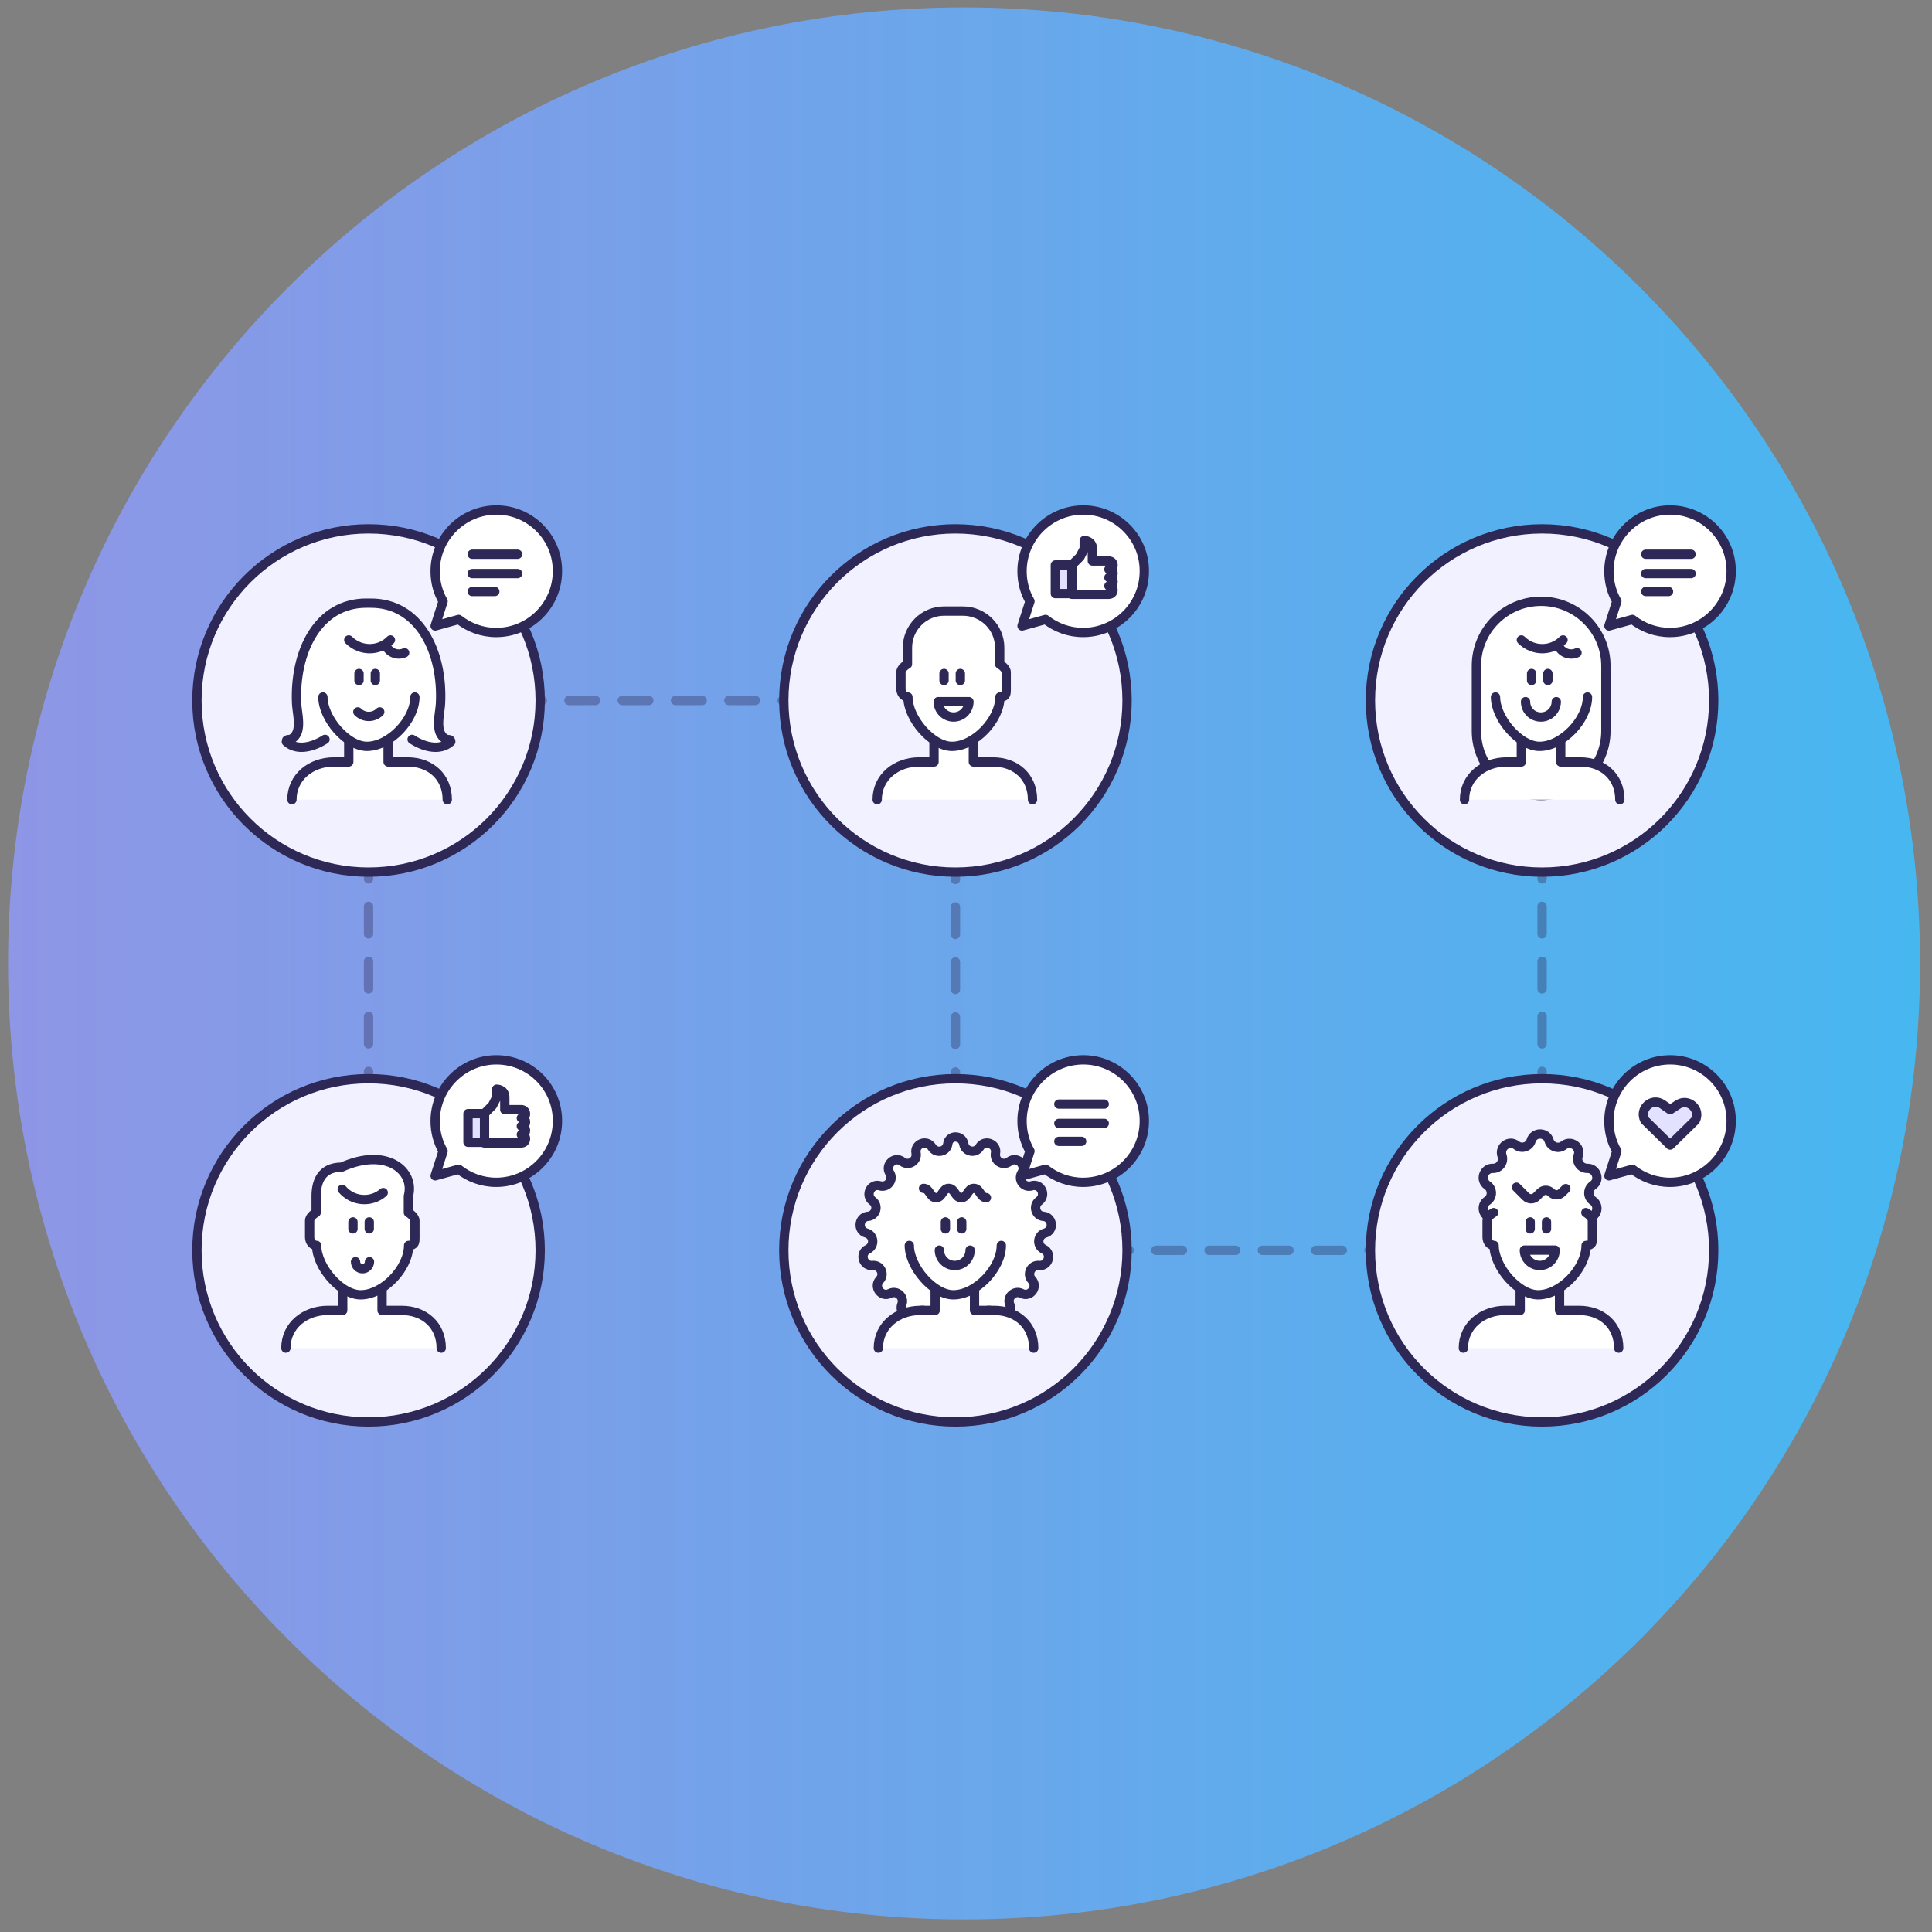 <svg width="248" height="248" viewBox="0 0 248 248" fill="none" xmlns="http://www.w3.org/2000/svg">
<rect x="0" y="0" width="248" height="248" fill="#808080" stroke="none"/>
<g clip-path="url(#clip0_201_1372)">
<path d="M123.75 246.383C191.523 246.383 246.465 191.442 246.465 123.668C246.465 55.894 191.523 0.953 123.75 0.953C55.976 0.953 1.034 55.894 1.034 123.668C1.034 191.442 55.976 246.383 123.75 246.383Z" fill="url(#paint0_linear_201_1372)"/>
<g opacity="0.2">
<path d="M47.31 160.498V158.704" stroke="#2D2856" stroke-width="1.196" stroke-linecap="round" stroke-linejoin="round"/>
<path d="M47.31 155.176V93.475" stroke="#2D2856" stroke-width="1.196" stroke-linecap="round" stroke-linejoin="round" stroke-dasharray="3.53 3.53"/>
<path d="M47.31 91.711V89.918H49.104" stroke="#2D2856" stroke-width="1.196" stroke-linecap="round" stroke-linejoin="round"/>
<path d="M52.512 89.918H119.116" stroke="#2D2856" stroke-width="1.196" stroke-linecap="round" stroke-linejoin="round" stroke-dasharray="3.42 3.42"/>
<path d="M120.85 89.918H122.643V91.711" stroke="#2D2856" stroke-width="1.196" stroke-linecap="round" stroke-linejoin="round"/>
<path d="M122.643 95.239V156.94" stroke="#2D2856" stroke-width="1.196" stroke-linecap="round" stroke-linejoin="round" stroke-dasharray="3.53 3.53"/>
<path d="M122.643 158.704V160.498H124.437" stroke="#2D2856" stroke-width="1.196" stroke-linecap="round" stroke-linejoin="round"/>
<path d="M127.845 160.498H194.449" stroke="#2D2856" stroke-width="1.196" stroke-linecap="round" stroke-linejoin="round" stroke-dasharray="3.42 3.42"/>
<path d="M196.153 160.498H197.947V158.704" stroke="#2D2856" stroke-width="1.196" stroke-linecap="round" stroke-linejoin="round"/>
<path d="M197.947 155.176V93.475" stroke="#2D2856" stroke-width="1.196" stroke-linecap="round" stroke-linejoin="round" stroke-dasharray="3.53 3.53"/>
<path d="M197.947 91.711V89.918" stroke="#2D2856" stroke-width="1.196" stroke-linecap="round" stroke-linejoin="round"/>
</g>
<g opacity="0.2">
<path d="M47.31 160.498V158.704" stroke="#2D2856" stroke-width="1.196" stroke-linecap="round" stroke-linejoin="round"/>
<path d="M47.31 155.176V93.475" stroke="#2D2856" stroke-width="1.196" stroke-linecap="round" stroke-linejoin="round" stroke-dasharray="3.53 3.53"/>
<path d="M47.31 91.711V89.918H49.104" stroke="#2D2856" stroke-width="1.196" stroke-linecap="round" stroke-linejoin="round"/>
<path d="M52.512 89.918H119.116" stroke="#2D2856" stroke-width="1.196" stroke-linecap="round" stroke-linejoin="round" stroke-dasharray="3.42 3.42"/>
<path d="M120.85 89.918H122.643V91.711" stroke="#2D2856" stroke-width="1.196" stroke-linecap="round" stroke-linejoin="round"/>
<path d="M122.643 95.239V156.94" stroke="#2D2856" stroke-width="1.196" stroke-linecap="round" stroke-linejoin="round" stroke-dasharray="3.53 3.53"/>
<path d="M122.643 158.704V160.498H124.437" stroke="#2D2856" stroke-width="1.196" stroke-linecap="round" stroke-linejoin="round"/>
<path d="M127.845 160.498H194.449" stroke="#2D2856" stroke-width="1.196" stroke-linecap="round" stroke-linejoin="round" stroke-dasharray="3.42 3.42"/>
<path d="M196.153 160.498H197.947V158.704" stroke="#2D2856" stroke-width="1.196" stroke-linecap="round" stroke-linejoin="round"/>
<path d="M197.947 155.176V93.475" stroke="#2D2856" stroke-width="1.196" stroke-linecap="round" stroke-linejoin="round" stroke-dasharray="3.53 3.53"/>
<path d="M197.947 91.711V89.918" stroke="#2D2856" stroke-width="1.196" stroke-linecap="round" stroke-linejoin="round"/>
</g>
<path d="M47.31 111.95C59.478 111.95 69.342 102.086 69.342 89.918C69.342 77.75 59.478 67.886 47.31 67.886C35.142 67.886 25.278 77.75 25.278 89.918C25.278 102.086 35.142 111.95 47.31 111.95Z" fill="#F2F1FF" stroke="#2D2856" stroke-width="1.196" stroke-miterlimit="10" stroke-linecap="round" stroke-linejoin="round"/>
<path d="M63.722 65.464C59.388 65.464 55.86 68.992 55.86 73.326C55.86 74.731 56.219 76.047 56.876 77.183L55.86 80.351L58.879 79.514C60.224 80.561 61.869 81.188 63.692 81.188C68.027 81.188 71.554 77.661 71.554 73.326C71.584 68.992 68.057 65.464 63.722 65.464Z" fill="white" stroke="#2D2856" stroke-width="1.196" stroke-miterlimit="10" stroke-linecap="round" stroke-linejoin="round"/>
<path d="M60.613 71.144H66.442" stroke="#2D2856" stroke-width="1.196" stroke-miterlimit="10" stroke-linecap="round" stroke-linejoin="round"/>
<path d="M60.613 73.625H66.442" stroke="#2D2856" stroke-width="1.196" stroke-miterlimit="10" stroke-linecap="round" stroke-linejoin="round"/>
<path d="M60.613 75.927H63.513" stroke="#2D2856" stroke-width="1.196" stroke-miterlimit="10" stroke-linecap="round" stroke-linejoin="round"/>
<path d="M122.643 111.95C134.811 111.95 144.675 102.086 144.675 89.918C144.675 77.75 134.811 67.886 122.643 67.886C110.476 67.886 100.612 77.75 100.612 89.918C100.612 102.086 110.476 111.95 122.643 111.95Z" fill="#F2F1FF" stroke="#2D2856" stroke-width="1.196" stroke-miterlimit="10" stroke-linecap="round" stroke-linejoin="round"/>
<path d="M139.055 65.464C134.721 65.464 131.193 68.992 131.193 73.326C131.193 74.731 131.552 76.047 132.21 77.183L131.193 80.351L134.212 79.514C135.558 80.561 137.202 81.188 139.025 81.188C143.36 81.188 146.888 77.661 146.888 73.326C146.917 68.992 143.39 65.464 139.055 65.464Z" fill="white" stroke="#2D2856" stroke-width="1.196" stroke-miterlimit="10" stroke-linecap="round" stroke-linejoin="round"/>
<path d="M137.59 72.519L138.637 71.473L139.175 70.427V69.38C139.175 69.38 140.221 69.38 140.221 70.427C140.221 71.473 140.221 71.473 140.221 71.473V72.011H142.344C142.344 72.011 142.882 72.011 142.882 72.549C142.882 73.087 142.344 73.087 142.344 73.087C142.344 73.087 142.882 73.057 142.882 73.595C142.882 74.133 142.344 74.133 142.344 74.133C142.344 74.133 142.882 74.133 142.882 74.671C142.882 75.21 142.344 75.21 142.344 75.21C142.344 75.21 142.882 75.21 142.882 75.748C142.882 76.286 142.344 76.286 142.344 76.286H137.59V72.519Z" fill="white" stroke="#2D2856" stroke-width="1.196" stroke-miterlimit="10" stroke-linecap="round" stroke-linejoin="round"/>
<path d="M137.59 72.519H135.468V76.196H137.59V72.519Z" fill="#E2E1FF" stroke="#2D2856" stroke-width="1.196" stroke-miterlimit="10" stroke-linecap="round" stroke-linejoin="round"/>
<path d="M197.947 111.95C210.115 111.95 219.979 102.086 219.979 89.918C219.979 77.75 210.115 67.886 197.947 67.886C185.779 67.886 175.915 77.75 175.915 89.918C175.915 102.086 185.779 111.95 197.947 111.95Z" fill="#F2F1FF" stroke="#2D2856" stroke-width="1.196" stroke-miterlimit="10" stroke-linecap="round" stroke-linejoin="round"/>
<path d="M214.388 65.464C210.054 65.464 206.526 68.992 206.526 73.326C206.526 74.731 206.885 76.047 207.543 77.183L206.526 80.351L209.546 79.514C210.891 80.561 212.535 81.188 214.359 81.188C218.693 81.188 222.221 77.661 222.221 73.326C222.251 68.992 218.723 65.464 214.388 65.464Z" fill="white" stroke="#2D2856" stroke-width="1.196" stroke-miterlimit="10" stroke-linecap="round" stroke-linejoin="round"/>
<path d="M211.25 71.144H217.079" stroke="#2D2856" stroke-width="1.196" stroke-miterlimit="10" stroke-linecap="round" stroke-linejoin="round"/>
<path d="M211.25 73.625H217.079" stroke="#2D2856" stroke-width="1.196" stroke-miterlimit="10" stroke-linecap="round" stroke-linejoin="round"/>
<path d="M211.25 75.927H214.179" stroke="#2D2856" stroke-width="1.196" stroke-miterlimit="10" stroke-linecap="round" stroke-linejoin="round"/>
<path d="M47.31 182.53C59.478 182.53 69.342 172.665 69.342 160.498C69.342 148.33 59.478 138.466 47.31 138.466C35.142 138.466 25.278 148.33 25.278 160.498C25.278 172.665 35.142 182.53 47.31 182.53Z" fill="#F2F1FF" stroke="#2D2856" stroke-width="1.196" stroke-miterlimit="10" stroke-linecap="round" stroke-linejoin="round"/>
<path d="M63.722 136.044C59.388 136.044 55.86 139.572 55.86 143.906C55.86 145.311 56.219 146.627 56.876 147.763L55.86 150.931L58.879 150.094C60.224 151.141 61.869 151.768 63.692 151.768C68.027 151.768 71.554 148.241 71.554 143.906C71.584 139.572 68.057 136.044 63.722 136.044Z" fill="white" stroke="#2D2856" stroke-width="1.196" stroke-miterlimit="10" stroke-linecap="round" stroke-linejoin="round"/>
<path d="M62.168 142.95L63.214 141.903L63.752 140.857V139.811C63.752 139.811 64.798 139.811 64.798 140.857C64.798 141.903 64.798 141.903 64.798 141.903V142.441H66.921C66.921 142.441 67.459 142.441 67.459 142.98C67.459 143.518 66.921 143.518 66.921 143.518C66.921 143.518 67.459 143.488 67.459 144.026C67.459 144.564 66.921 144.564 66.921 144.564C66.921 144.564 67.459 144.564 67.459 145.102C67.459 145.64 66.921 145.64 66.921 145.64C66.921 145.64 67.459 145.64 67.459 146.178C67.459 146.716 66.921 146.716 66.921 146.716H62.168V142.95Z" fill="white" stroke="#2D2856" stroke-width="1.196" stroke-miterlimit="10" stroke-linecap="round" stroke-linejoin="round"/>
<path d="M62.198 142.95H60.075V146.627H62.198V142.95Z" fill="#E2E1FF" stroke="#2D2856" stroke-width="1.196" stroke-miterlimit="10" stroke-linecap="round" stroke-linejoin="round"/>
<path d="M122.643 182.53C134.811 182.53 144.675 172.665 144.675 160.498C144.675 148.33 134.811 138.466 122.643 138.466C110.476 138.466 100.612 148.33 100.612 160.498C100.612 172.665 110.476 182.53 122.643 182.53Z" fill="#F2F1FF" stroke="#2D2856" stroke-width="1.196" stroke-miterlimit="10" stroke-linecap="round" stroke-linejoin="round"/>
<path d="M139.055 136.044C134.721 136.044 131.193 139.572 131.193 143.906C131.193 145.311 131.552 146.627 132.21 147.763L131.193 150.931L134.212 150.094C135.558 151.141 137.202 151.768 139.025 151.768C143.36 151.768 146.888 148.241 146.888 143.906C146.917 139.572 143.39 136.044 139.055 136.044Z" fill="white" stroke="#2D2856" stroke-width="1.196" stroke-miterlimit="10" stroke-linecap="round" stroke-linejoin="round"/>
<path d="M135.916 141.724H141.746" stroke="#2D2856" stroke-width="1.196" stroke-miterlimit="10" stroke-linecap="round" stroke-linejoin="round"/>
<path d="M135.916 144.205H141.746" stroke="#2D2856" stroke-width="1.196" stroke-miterlimit="10" stroke-linecap="round" stroke-linejoin="round"/>
<path d="M135.916 146.507H138.846" stroke="#2D2856" stroke-width="1.196" stroke-miterlimit="10" stroke-linecap="round" stroke-linejoin="round"/>
<path d="M197.947 182.53C210.115 182.53 219.979 172.665 219.979 160.498C219.979 148.33 210.115 138.466 197.947 138.466C185.779 138.466 175.915 148.33 175.915 160.498C175.915 172.665 185.779 182.53 197.947 182.53Z" fill="#F2F1FF" stroke="#2D2856" stroke-width="1.196" stroke-miterlimit="10" stroke-linecap="round" stroke-linejoin="round"/>
<path d="M214.388 136.044C210.054 136.044 206.526 139.572 206.526 143.906C206.526 145.311 206.885 146.627 207.543 147.763L206.526 150.931L209.546 150.094C210.891 151.141 212.535 151.768 214.359 151.768C218.693 151.768 222.221 148.241 222.221 143.906C222.251 139.572 218.723 136.044 214.388 136.044Z" fill="white" stroke="#2D2856" stroke-width="1.196" stroke-miterlimit="10" stroke-linecap="round" stroke-linejoin="round"/>
<path d="M214.388 142.441L213.402 141.754C212.057 140.827 210.383 142.322 211.13 143.787L214.388 146.985L217.617 143.817C218.364 142.382 216.69 140.887 215.345 141.814L214.388 142.441Z" fill="#E2E1FF" stroke="#2D2856" stroke-width="1.196" stroke-miterlimit="10" stroke-linecap="round" stroke-linejoin="round"/>
<path d="M132.538 102.652C132.538 99.723 130.386 97.809 127.456 97.809H124.945V95.209H119.893V97.809H117.98C115.05 97.809 112.599 99.753 112.599 102.652" fill="white"/>
<path d="M132.538 102.652C132.538 99.723 130.386 97.809 127.456 97.809H124.945V95.209H119.893V97.809H117.98C115.05 97.809 112.599 99.753 112.599 102.652" stroke="#2D2856" stroke-width="1.196" stroke-miterlimit="10" stroke-linecap="round" stroke-linejoin="round"/>
<path d="M128.323 83.132V85.254C128.323 85.254 129.16 85.732 129.16 86.3V88.423C129.16 89.021 129.19 89.469 128.353 89.469C128.353 92.399 125.125 95.807 122.195 95.807C119.624 95.807 116.545 92.219 116.545 89.469C116.037 89.469 115.648 88.991 115.648 88.423V86.3C115.648 85.702 116.485 85.254 116.485 85.254V83.132C116.485 80.531 118.608 78.438 121.178 78.438H123.6C126.201 78.438 128.323 80.531 128.323 83.132Z" fill="white" stroke="#2D2856" stroke-width="1.196" stroke-miterlimit="10" stroke-linecap="round" stroke-linejoin="round"/>
<path d="M124.377 90.067C124.377 91.143 123.51 92.04 122.404 92.04C121.328 92.04 120.431 91.173 120.431 90.067H124.377Z" fill="white" stroke="#2D2856" stroke-width="1.196" stroke-miterlimit="10" stroke-linecap="round" stroke-linejoin="round"/>
<path d="M121.179 86.45V87.347" stroke="#2D2856" stroke-width="1.196" stroke-miterlimit="10" stroke-linecap="round" stroke-linejoin="round"/>
<path d="M123.271 86.45V87.347" stroke="#2D2856" stroke-width="1.196" stroke-miterlimit="10" stroke-linecap="round" stroke-linejoin="round"/>
<path d="M52.901 94.91C54.335 95.837 56.428 96.494 57.863 95.209C57.863 94.97 57.713 94.94 57.534 94.94C56.966 94.91 56.488 94.282 56.368 93.624C56.159 92.578 56.488 91.353 56.547 90.276C56.876 83.64 53.797 77.362 47.52 77.422H47.101C40.823 77.362 37.774 83.64 38.073 90.276C38.133 91.353 38.462 92.578 38.252 93.624C38.133 94.282 37.654 94.91 37.087 94.94C36.877 94.94 36.758 94.94 36.758 95.209C38.163 96.494 40.285 95.837 41.72 94.91" fill="white"/>
<path d="M52.901 94.91C54.335 95.837 56.428 96.494 57.863 95.209C57.863 94.97 57.713 94.94 57.534 94.94C56.966 94.91 56.488 94.282 56.368 93.624C56.159 92.578 56.488 91.353 56.547 90.276C56.876 83.64 53.797 77.362 47.52 77.422H47.101C40.823 77.362 37.774 83.64 38.073 90.276C38.133 91.353 38.462 92.578 38.252 93.624C38.133 94.282 37.654 94.91 37.087 94.94C36.877 94.94 36.758 94.94 36.758 95.209C38.163 96.494 40.285 95.837 41.72 94.91" stroke="#2D2856" stroke-width="1.196" stroke-miterlimit="10" stroke-linecap="round" stroke-linejoin="round"/>
<path d="M57.414 102.652C57.414 99.723 55.262 97.809 52.333 97.809H49.821V95.209H44.769V97.809H42.856C39.926 97.809 37.475 99.753 37.475 102.652" fill="white"/>
<path d="M57.414 102.652C57.414 99.723 55.262 97.809 52.333 97.809H49.821V95.209H44.769V97.809H42.856C39.926 97.809 37.475 99.753 37.475 102.652" stroke="#2D2856" stroke-width="1.196" stroke-miterlimit="10" stroke-linecap="round" stroke-linejoin="round"/>
<path d="M53.259 89.469C53.259 92.399 50.031 95.807 47.101 95.807C44.53 95.807 41.451 92.219 41.451 89.469" fill="white"/>
<path d="M53.259 89.469C53.259 92.399 50.031 95.807 47.101 95.807C44.53 95.807 41.451 92.219 41.451 89.469" stroke="#2D2856" stroke-width="1.196" stroke-miterlimit="10" stroke-linecap="round" stroke-linejoin="round"/>
<path d="M45.935 91.382C46.712 92.16 47.968 92.16 48.745 91.382" stroke="#2D2856" stroke-width="1.196" stroke-miterlimit="10" stroke-linecap="round" stroke-linejoin="round"/>
<path d="M46.085 86.45V87.347" stroke="#2D2856" stroke-width="1.196" stroke-miterlimit="10" stroke-linecap="round" stroke-linejoin="round"/>
<path d="M48.177 86.45V87.347" stroke="#2D2856" stroke-width="1.196" stroke-miterlimit="10" stroke-linecap="round" stroke-linejoin="round"/>
<path d="M44.769 82.145C46.264 83.64 48.656 83.64 50.12 82.145Z" fill="white"/>
<path d="M44.769 82.145C46.264 83.64 48.656 83.64 50.12 82.145" stroke="#2D2856" stroke-width="1.196" stroke-miterlimit="10" stroke-linecap="round" stroke-linejoin="round"/>
<path d="M49.552 82.862C49.941 83.789 51.017 84.208 51.944 83.789Z" fill="white"/>
<path d="M49.552 82.862C49.941 83.789 51.017 84.208 51.944 83.789" stroke="#2D2856" stroke-width="1.196" stroke-miterlimit="10" stroke-linecap="round" stroke-linejoin="round"/>
<path d="M56.637 173.053C56.637 170.123 54.485 168.21 51.555 168.21H49.044V165.609H43.992V168.21H42.079C39.149 168.21 36.698 170.153 36.698 173.053" fill="white"/>
<path d="M56.637 173.053C56.637 170.123 54.485 168.21 51.555 168.21H49.044V165.609H43.992V168.21H42.079C39.149 168.21 36.698 170.153 36.698 173.053" stroke="#2D2856" stroke-width="1.196" stroke-miterlimit="10" stroke-linecap="round" stroke-linejoin="round"/>
<path d="M52.422 153.532V155.655C52.422 155.655 53.259 156.133 53.259 156.701V158.823C53.259 159.421 53.289 159.87 52.452 159.87C52.452 162.799 49.224 166.207 46.294 166.207C43.723 166.207 40.644 162.62 40.644 159.87C40.136 159.87 39.747 159.391 39.747 158.823V156.701C39.747 156.103 40.584 155.655 40.584 155.655V153.532C40.584 151.768 41.212 149.825 43.843 149.825C49.702 147.195 53.289 150.363 52.422 153.532Z" fill="white" stroke="#2D2856" stroke-width="1.196" stroke-miterlimit="10" stroke-linecap="round" stroke-linejoin="round"/>
<path d="M45.636 161.962C45.636 162.441 46.025 162.859 46.533 162.859C47.011 162.859 47.43 162.47 47.43 161.962" fill="white"/>
<path d="M45.636 161.962C45.636 162.441 46.025 162.859 46.533 162.859C47.011 162.859 47.43 162.47 47.43 161.962" stroke="#2D2856" stroke-width="1.196" stroke-miterlimit="10" stroke-linecap="round" stroke-linejoin="round"/>
<path d="M45.307 156.85V157.747" stroke="#2D2856" stroke-width="1.196" stroke-miterlimit="10" stroke-linecap="round" stroke-linejoin="round"/>
<path d="M47.4 156.85V157.747" stroke="#2D2856" stroke-width="1.196" stroke-miterlimit="10" stroke-linecap="round" stroke-linejoin="round"/>
<path d="M43.932 152.665C45.277 154.25 47.639 154.429 49.194 153.084" stroke="#2D2856" stroke-width="1.196" stroke-miterlimit="10" stroke-linecap="round" stroke-linejoin="round"/>
<path d="M197.827 102.114C193.253 102.114 189.517 98.407 189.517 93.834V85.463C189.517 80.889 193.223 77.183 197.827 77.183C202.401 77.183 206.138 80.889 206.138 85.463V93.834C206.138 98.377 202.401 102.114 197.827 102.114Z" fill="white" stroke="#2D2856" stroke-width="1.196" stroke-miterlimit="10" stroke-linecap="round" stroke-linejoin="round"/>
<path d="M207.931 102.652C207.931 99.723 205.779 97.809 202.849 97.809H200.338V95.209H195.286V97.809H193.373C190.443 97.809 187.992 99.753 187.992 102.652" fill="white"/>
<path d="M207.931 102.652C207.931 99.723 205.779 97.809 202.849 97.809H200.338V95.209H195.286V97.809H193.373C190.443 97.809 187.992 99.753 187.992 102.652" stroke="#2D2856" stroke-width="1.196" stroke-miterlimit="10" stroke-linecap="round" stroke-linejoin="round"/>
<path d="M203.776 89.469C203.776 92.399 200.547 95.807 197.618 95.807C195.047 95.807 191.968 92.219 191.968 89.469" fill="white"/>
<path d="M203.776 89.469C203.776 92.399 200.547 95.807 197.618 95.807C195.047 95.807 191.968 92.219 191.968 89.469" stroke="#2D2856" stroke-width="1.196" stroke-miterlimit="10" stroke-linecap="round" stroke-linejoin="round"/>
<path d="M199.77 90.067C199.77 91.143 198.903 92.04 197.797 92.04C196.691 92.04 195.824 91.173 195.824 90.067" fill="white"/>
<path d="M199.77 90.067C199.77 91.143 198.903 92.04 197.797 92.04C196.691 92.04 195.824 91.173 195.824 90.067" stroke="#2D2856" stroke-width="1.196" stroke-miterlimit="10" stroke-linecap="round" stroke-linejoin="round"/>
<path d="M196.602 86.45V87.347" stroke="#2D2856" stroke-width="1.196" stroke-miterlimit="10" stroke-linecap="round" stroke-linejoin="round"/>
<path d="M198.694 86.45V87.347" stroke="#2D2856" stroke-width="1.196" stroke-miterlimit="10" stroke-linecap="round" stroke-linejoin="round"/>
<path d="M195.286 82.145C196.781 83.64 199.172 83.64 200.637 82.145Z" fill="white"/>
<path d="M195.286 82.145C196.781 83.64 199.172 83.64 200.637 82.145" stroke="#2D2856" stroke-width="1.196" stroke-miterlimit="10" stroke-linecap="round" stroke-linejoin="round"/>
<path d="M200.039 82.862C200.428 83.789 201.504 84.208 202.431 83.789Z" fill="white"/>
<path d="M200.039 82.862C200.428 83.789 201.504 84.208 202.431 83.789" stroke="#2D2856" stroke-width="1.196" stroke-miterlimit="10" stroke-linecap="round" stroke-linejoin="round"/>
<path d="M191.639 156.312C190.443 156.342 189.935 154.788 190.922 154.13C191.609 153.652 191.609 152.635 190.922 152.157C189.935 151.47 190.443 149.945 191.639 149.975C192.476 150.005 193.074 149.168 192.805 148.361C192.416 147.225 193.732 146.268 194.658 147.015C195.316 147.523 196.302 147.225 196.542 146.417C196.87 145.281 198.515 145.281 198.843 146.417C199.083 147.225 200.069 147.553 200.727 147.015C201.683 146.298 202.999 147.254 202.58 148.361C202.311 149.168 202.909 149.975 203.746 149.975C204.942 149.945 205.45 151.499 204.464 152.157C203.776 152.635 203.776 153.652 204.464 154.13C205.45 154.818 204.942 156.342 203.746 156.312" fill="white"/>
<path d="M191.639 156.312C190.443 156.342 189.935 154.788 190.922 154.13C191.609 153.652 191.609 152.635 190.922 152.157C189.935 151.47 190.443 149.945 191.639 149.975C192.476 150.005 193.074 149.168 192.805 148.361C192.416 147.225 193.732 146.268 194.658 147.015C195.316 147.523 196.302 147.225 196.542 146.417C196.87 145.281 198.515 145.281 198.843 146.417C199.083 147.225 200.069 147.553 200.727 147.015C201.683 146.298 202.999 147.254 202.58 148.361C202.311 149.168 202.909 149.975 203.746 149.975C204.942 149.945 205.45 151.499 204.464 152.157C203.776 152.635 203.776 153.652 204.464 154.13C205.45 154.818 204.942 156.342 203.746 156.312" stroke="#2D2856" stroke-width="1.196" stroke-miterlimit="10" stroke-linecap="round" stroke-linejoin="round"/>
<path d="M207.782 173.053C207.782 170.123 205.63 168.21 202.7 168.21H200.189V165.609H195.137V168.21H193.224C190.294 168.21 187.843 170.153 187.843 173.053" fill="white"/>
<path d="M207.782 173.053C207.782 170.123 205.63 168.21 202.7 168.21H200.189V165.609H195.137V168.21H193.224C190.294 168.21 187.843 170.153 187.843 173.053" stroke="#2D2856" stroke-width="1.196" stroke-miterlimit="10" stroke-linecap="round" stroke-linejoin="round"/>
<path d="M203.567 155.655C203.567 155.655 204.404 156.133 204.404 156.701V158.823C204.404 159.421 204.434 159.87 203.597 159.87C203.597 162.799 200.368 166.207 197.439 166.207C194.868 166.207 191.789 162.62 191.789 159.87C191.28 159.87 190.892 159.391 190.892 158.823V156.701C190.892 156.103 191.729 155.655 191.729 155.655" fill="white"/>
<path d="M203.567 155.655C203.567 155.655 204.404 156.133 204.404 156.701V158.823C204.404 159.421 204.434 159.87 203.597 159.87C203.597 162.799 200.368 166.207 197.439 166.207C194.868 166.207 191.789 162.62 191.789 159.87C191.28 159.87 190.892 159.391 190.892 158.823V156.701C190.892 156.103 191.729 155.655 191.729 155.655" stroke="#2D2856" stroke-width="1.196" stroke-miterlimit="10" stroke-linecap="round" stroke-linejoin="round"/>
<path d="M199.621 160.468C199.621 161.544 198.754 162.441 197.648 162.441C196.572 162.441 195.675 161.574 195.675 160.468H199.621Z" fill="white" stroke="#2D2856" stroke-width="1.196" stroke-miterlimit="10" stroke-linecap="round" stroke-linejoin="round"/>
<path d="M196.422 156.85V157.747" stroke="#2D2856" stroke-width="1.196" stroke-miterlimit="10" stroke-linecap="round" stroke-linejoin="round"/>
<path d="M198.515 156.85V157.747" stroke="#2D2856" stroke-width="1.196" stroke-miterlimit="10" stroke-linecap="round" stroke-linejoin="round"/>
<path d="M194.658 152.396L195.854 153.592C196.243 153.981 196.841 153.981 197.229 153.592L197.737 153.084C198.126 152.695 198.724 152.695 199.113 153.084C199.501 153.472 200.099 153.472 200.488 153.084L200.996 152.576" stroke="#2D2856" stroke-width="1.196" stroke-miterlimit="10" stroke-linecap="round" stroke-linejoin="round"/>
<path d="M123.72 146.866C123.899 147.852 125.214 148.121 125.752 147.254C126.38 146.208 128.024 146.836 127.785 148.032C127.606 149.018 128.742 149.736 129.549 149.108C130.536 148.36 131.821 149.526 131.163 150.573C130.625 151.44 131.432 152.516 132.419 152.217C133.615 151.858 134.362 153.413 133.375 154.16C132.568 154.758 132.927 156.073 133.943 156.133C135.169 156.253 135.319 157.956 134.153 158.285C133.166 158.554 133.047 159.9 133.973 160.348C135.079 160.886 134.601 162.56 133.375 162.441C132.359 162.351 131.761 163.547 132.449 164.294C133.286 165.191 132.239 166.596 131.133 166.028C130.237 165.579 129.22 166.476 129.609 167.433C130.057 168.569 128.592 169.496 127.755 168.569C127.068 167.822 125.812 168.3 125.842 169.316C125.842 170.542 124.138 170.871 123.72 169.705C123.361 168.748 122.016 168.748 121.657 169.705C121.209 170.841 119.505 170.542 119.534 169.316C119.534 168.3 118.279 167.822 117.621 168.569C116.784 169.496 115.319 168.569 115.768 167.433C116.127 166.476 115.14 165.579 114.243 166.028C113.137 166.596 112.091 165.191 112.928 164.294C113.615 163.547 113.018 162.351 112.001 162.441C110.775 162.56 110.297 160.886 111.403 160.348C112.33 159.9 112.181 158.554 111.224 158.285C110.028 157.956 110.208 156.223 111.433 156.133C112.45 156.043 112.808 154.758 112.001 154.16C111.015 153.413 111.792 151.858 112.958 152.217C113.944 152.486 114.751 151.44 114.213 150.573C113.556 149.526 114.841 148.36 115.828 149.108C116.635 149.736 117.771 149.018 117.591 148.032C117.352 146.836 118.966 146.208 119.624 147.254C120.162 148.121 121.478 147.882 121.657 146.866C121.777 145.64 123.51 145.64 123.72 146.866Z" fill="white" stroke="#2D2856" stroke-width="1.196" stroke-miterlimit="10" stroke-linecap="round" stroke-linejoin="round"/>
<path d="M132.688 173.053C132.688 170.123 130.536 168.21 127.606 168.21H125.095V165.609H120.043V168.21H118.129C115.2 168.21 112.749 170.153 112.749 173.053" fill="white"/>
<path d="M132.688 173.053C132.688 170.123 130.536 168.21 127.606 168.21H125.095V165.609H120.043V168.21H118.129C115.2 168.21 112.749 170.153 112.749 173.053" stroke="#2D2856" stroke-width="1.196" stroke-miterlimit="10" stroke-linecap="round" stroke-linejoin="round"/>
<path d="M128.533 159.87C128.533 162.799 125.304 166.207 122.374 166.207C119.804 166.207 116.724 162.62 116.724 159.87" fill="white"/>
<path d="M128.533 159.87C128.533 162.799 125.304 166.207 122.374 166.207C119.804 166.207 116.724 162.62 116.724 159.87" stroke="#2D2856" stroke-width="1.196" stroke-miterlimit="10" stroke-linecap="round" stroke-linejoin="round"/>
<path d="M124.527 160.468C124.527 161.544 123.66 162.441 122.554 162.441C121.478 162.441 120.581 161.574 120.581 160.468" fill="white"/>
<path d="M124.527 160.468C124.527 161.544 123.66 162.441 122.554 162.441C121.478 162.441 120.581 161.574 120.581 160.468" stroke="#2D2856" stroke-width="1.196" stroke-miterlimit="10" stroke-linecap="round" stroke-linejoin="round"/>
<path d="M121.358 156.85V157.747" stroke="#2D2856" stroke-width="1.196" stroke-miterlimit="10" stroke-linecap="round" stroke-linejoin="round"/>
<path d="M123.451 156.85V157.747" stroke="#2D2856" stroke-width="1.196" stroke-miterlimit="10" stroke-linecap="round" stroke-linejoin="round"/>
<path d="M118.548 152.546C119.355 152.546 119.355 153.741 120.162 153.741C120.969 153.741 120.969 152.546 121.777 152.546C122.584 152.546 122.584 153.741 123.391 153.741C124.198 153.741 124.198 152.546 125.005 152.546C125.812 152.546 125.812 153.741 126.619 153.741" fill="white"/>
<path d="M118.548 152.546C119.355 152.546 119.355 153.741 120.162 153.741C120.969 153.741 120.969 152.546 121.777 152.546C122.584 152.546 122.584 153.741 123.391 153.741C124.198 153.741 124.198 152.546 125.005 152.546C125.812 152.546 125.812 153.741 126.619 153.741" stroke="#2D2856" stroke-width="1.196" stroke-miterlimit="10" stroke-linecap="round" stroke-linejoin="round"/>
</g>
<defs>
<linearGradient id="paint0_linear_201_1372" x1="1.058" y1="123.658" x2="246.43" y2="123.658" gradientUnits="userSpaceOnUse">
<stop stop-color="#8E96E6"/>
<stop offset="1" stop-color="#47B7F0"/>
</linearGradient>
<clipPath id="clip0_201_1372">
<rect width="245.431" height="245.431" fill="white" transform="translate(1.034 0.953)"/>
</clipPath>
</defs>
</svg>
